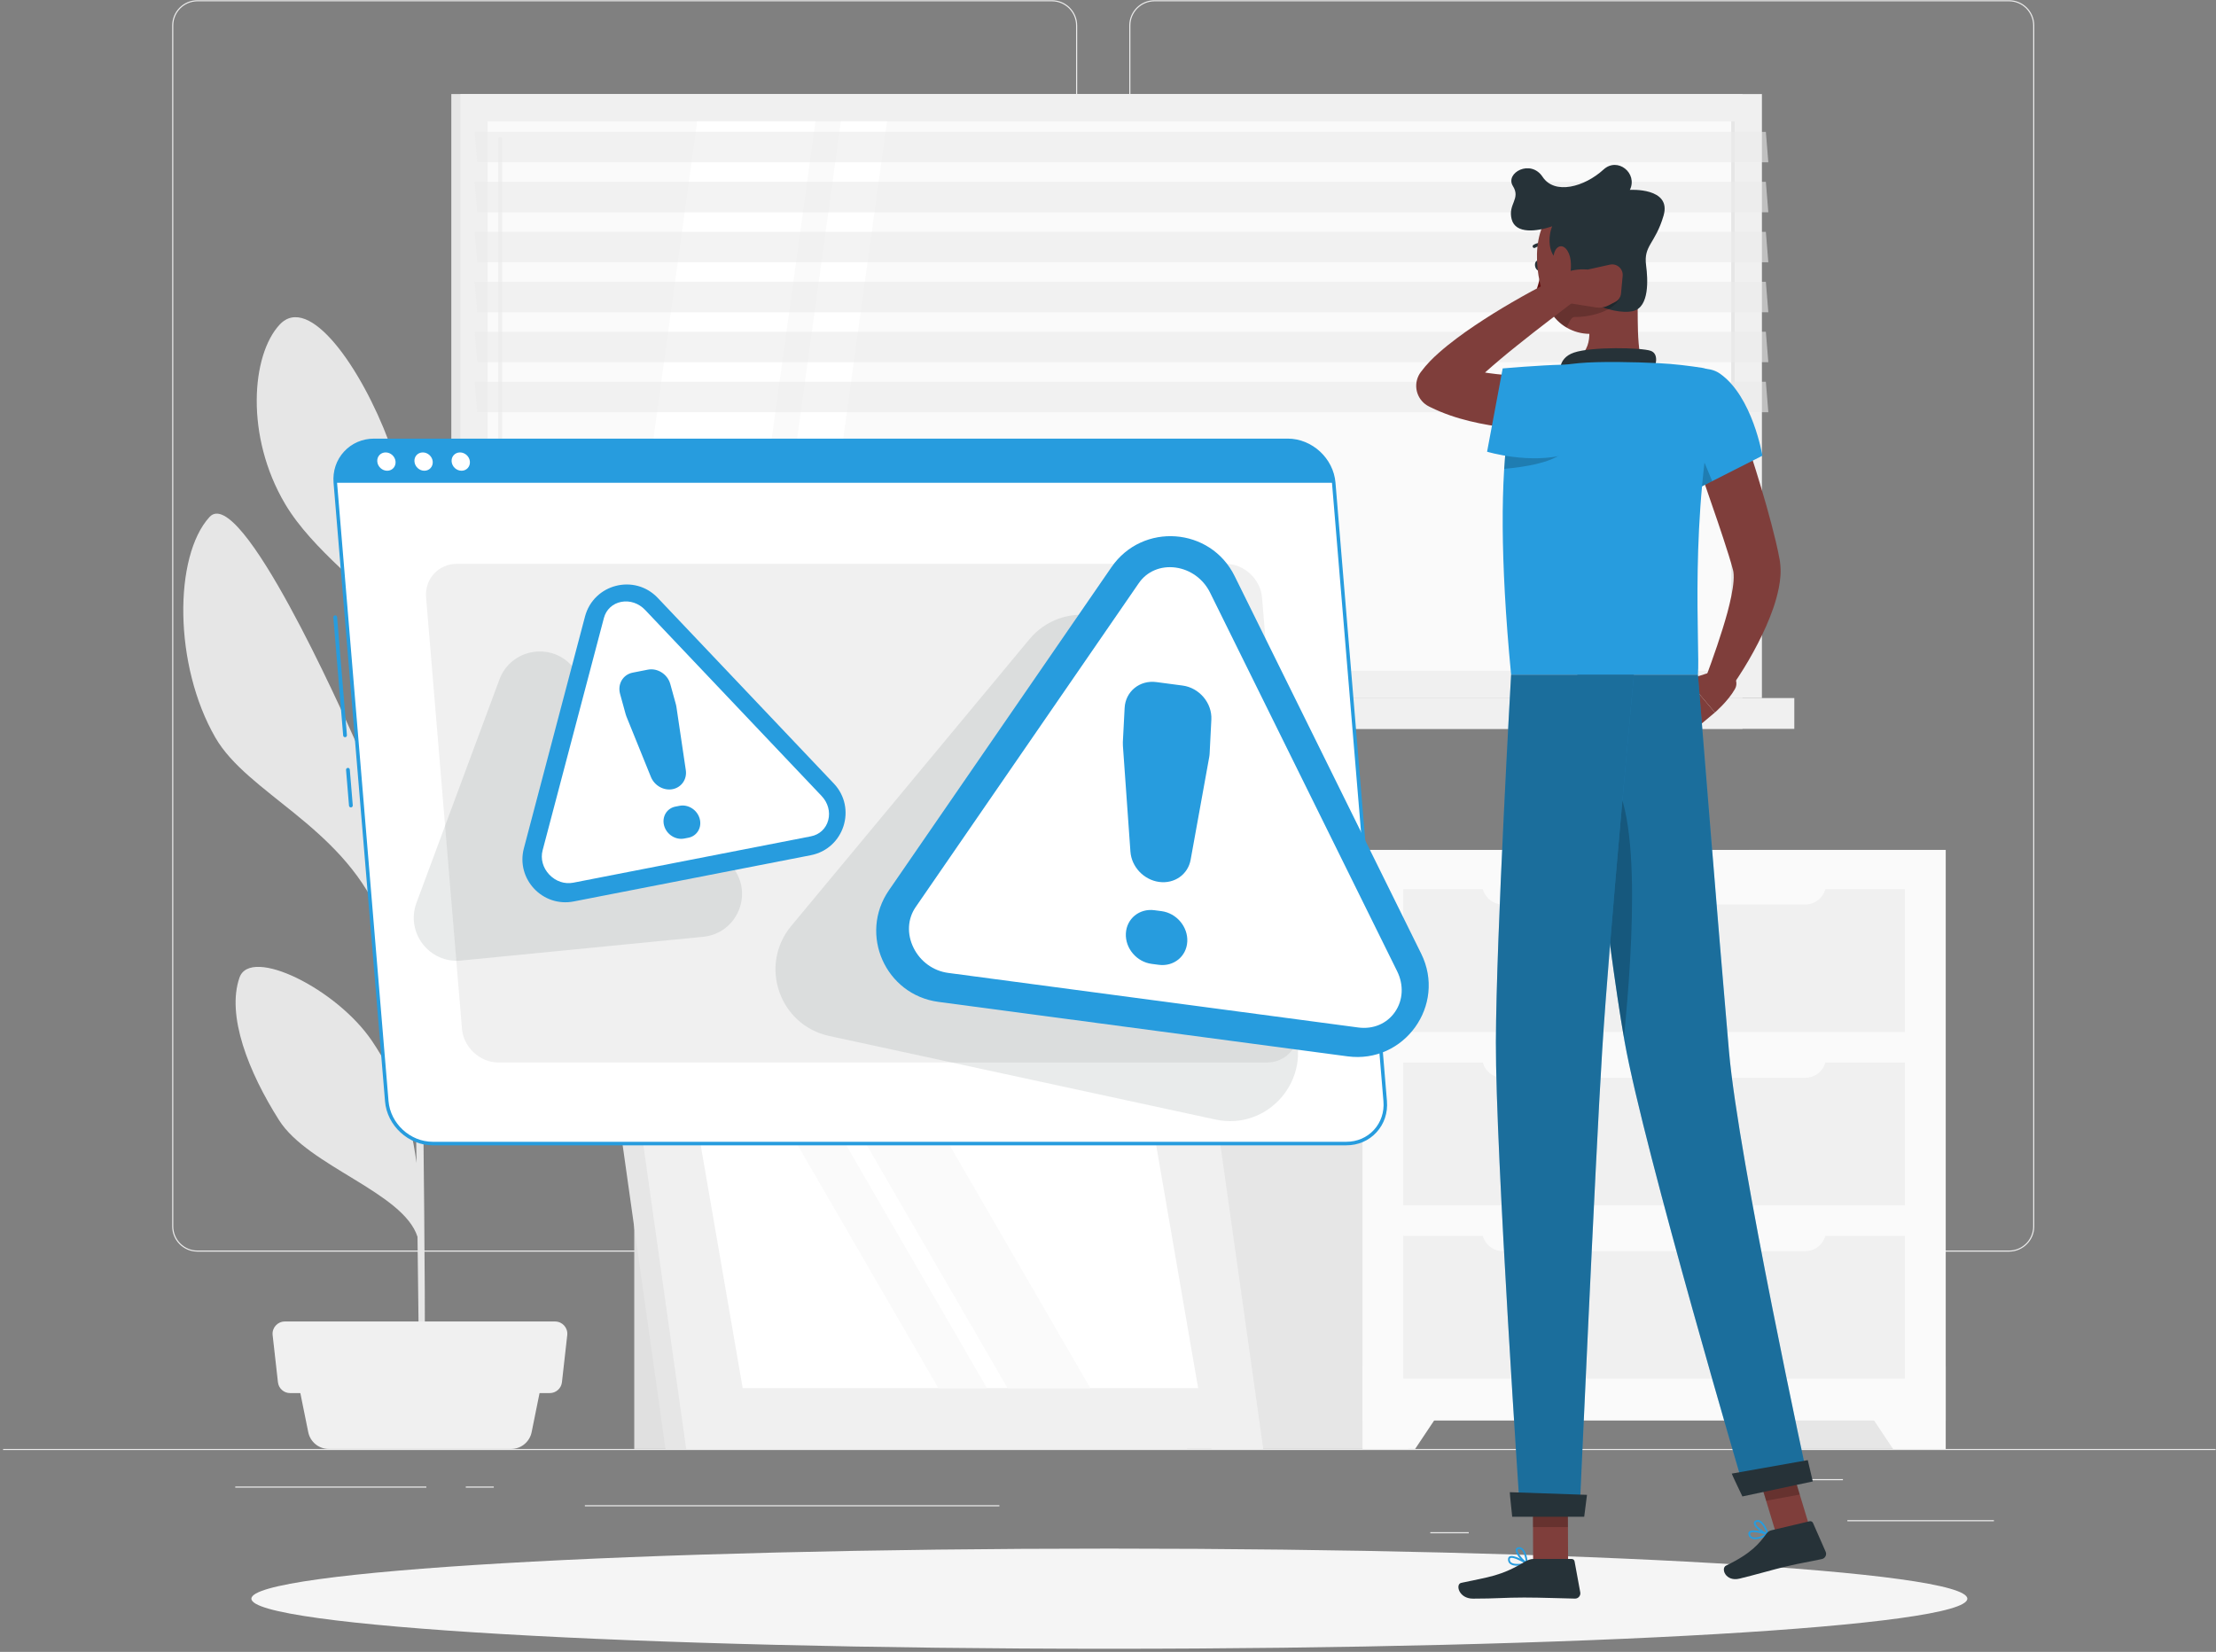 <svg width="672" height="501" viewBox="0 0 672 501" fill="none" xmlns="http://www.w3.org/2000/svg">
<rect x="0" y="0" width="672" height="501" fill="#808080" stroke="none"/>
<g clip-path="url(#clip0_1028_1022)">
<path d="M671.884 439.464H0.941V439.8H671.884V439.464Z" fill="#EBEBEB"/>
<path d="M604.655 461.055H560.212V461.391H604.655V461.055Z" fill="#EBEBEB"/>
<path d="M445.4 464.705H433.739V465.04H445.4V464.705Z" fill="#EBEBEB"/>
<path d="M558.87 448.602H533.119V448.938H558.87V448.602Z" fill="#EBEBEB"/>
<path d="M129.292 450.857H71.336V451.192H129.292V450.857Z" fill="#EBEBEB"/>
<path d="M149.742 450.857H141.248V451.192H149.742V450.857Z" fill="#EBEBEB"/>
<path d="M303.066 456.52H177.359V456.855H303.066V456.52Z" fill="#EBEBEB"/>
<path d="M318.981 379.616H59.876C55.65 379.616 52.214 376.181 52.214 371.954V7.726C52.214 3.499 55.65 0.064 59.876 0.064H318.995C323.221 0.064 326.657 3.499 326.657 7.726V371.954C326.643 376.181 323.208 379.616 318.981 379.616ZM59.876 0.399C55.837 0.399 52.55 3.687 52.55 7.726V371.954C52.55 375.993 55.837 379.281 59.876 379.281H318.995C323.034 379.281 326.321 375.993 326.321 371.954V7.726C326.321 3.687 323.034 0.399 318.995 0.399H59.876Z" fill="#EBEBEB"/>
<path d="M609.231 379.616H350.113C345.886 379.616 342.451 376.181 342.451 371.954V7.726C342.451 3.499 345.886 0.064 350.113 0.064H609.231C613.458 0.064 616.893 3.499 616.893 7.726V371.954C616.893 376.181 613.458 379.616 609.231 379.616ZM350.113 0.399C346.074 0.399 342.786 3.687 342.786 7.726V371.954C342.786 375.993 346.074 379.281 350.113 379.281H609.231C613.27 379.281 616.558 375.993 616.558 371.954V7.726C616.558 3.687 613.27 0.399 609.231 0.399H350.113Z" fill="#EBEBEB"/>
<path d="M528.409 28.525H136.86V211.719H528.409V28.525Z" fill="#E6E6E6"/>
<path d="M534.3 28.525H139.611V211.719H534.3V28.525Z" fill="#F0F0F0"/>
<path d="M528.409 211.719H136.86V221.059H528.409V211.719Z" fill="#E6E6E6"/>
<path d="M544.123 211.719H149.434V221.059H544.123V211.719Z" fill="#F0F0F0"/>
<path d="M526.039 203.461V36.786L147.868 36.786L147.868 203.461L526.039 203.461Z" fill="#FAFAFA"/>
<path d="M188.443 203.467L211.429 36.791H247.298L224.311 203.467H188.443Z" fill="white"/>
<path d="M151.688 195.241C151.366 195.241 151.098 194.973 151.098 194.651V42.159C151.098 41.837 151.366 41.568 151.688 41.568C152.01 41.568 152.279 41.837 152.279 42.159V194.651C152.279 194.973 152.024 195.241 151.688 195.241Z" fill="#F0F0F0"/>
<path d="M232.014 203.467L255 36.791H268.983L245.996 203.467H232.014Z" fill="white"/>
<path d="M526.037 203.462V36.787H524.991V203.462H526.037Z" fill="#E6E6E6"/>
<path opacity="0.6" d="M536.246 49.23H144.711L143.946 39.998H535.494L536.246 49.23Z" fill="#EBEBEB"/>
<path opacity="0.6" d="M536.246 64.394H144.711L143.946 55.148H535.494L536.246 64.394Z" fill="#EBEBEB"/>
<path opacity="0.6" d="M536.246 79.544H144.711L143.946 70.311H535.494L536.246 79.544Z" fill="#EBEBEB"/>
<path opacity="0.6" d="M536.246 94.707H144.711L143.946 85.461H535.494L536.246 94.707Z" fill="#EBEBEB"/>
<path opacity="0.6" d="M536.246 109.857H144.711L143.946 100.625H535.494L536.246 109.857Z" fill="#EBEBEB"/>
<path opacity="0.6" d="M536.246 125.02H144.711L143.946 115.775H535.494L536.246 125.02Z" fill="#EBEBEB"/>
<path d="M590.029 257.773H530.275V439.464H590.029V257.773Z" fill="#E6E6E6"/>
<path d="M574.074 439.464H590.029V414.385H557.34L574.074 439.464Z" fill="#FAFAFA"/>
<path d="M427.11 257.773H367.356V439.464H427.11V257.773Z" fill="#E6E6E6"/>
<path d="M590.029 257.773H413.182V430.836H590.029V257.773Z" fill="#FAFAFA"/>
<path d="M429.137 439.464H413.182V414.385H445.87L429.137 439.464Z" fill="#FAFAFA"/>
<path d="M577.643 322.25H425.554V365.553H577.643V322.25Z" fill="#F0F0F0"/>
<path d="M577.643 374.826H425.554V418.128H577.643V374.826Z" fill="#F0F0F0"/>
<path d="M547.477 326.879H455.719C452.257 326.879 449.453 324.075 449.453 320.613V318.506H553.744V320.613C553.757 324.075 550.939 326.879 547.477 326.879Z" fill="#FAFAFA"/>
<path d="M577.643 269.688H425.554V312.991H577.643V269.688Z" fill="#F0F0F0"/>
<path d="M547.477 274.318H455.719C452.257 274.318 449.453 271.513 449.453 268.051V265.945H553.744V268.051C553.757 271.513 550.939 274.318 547.477 274.318Z" fill="#FAFAFA"/>
<path d="M547.477 379.455H455.719C452.257 379.455 449.453 376.651 449.453 373.189V371.082H553.744V373.189C553.757 376.637 550.939 379.455 547.477 379.455Z" fill="#FAFAFA"/>
<path d="M72.624 296.5C75.952 286.946 102.2 299.935 112.854 315.783C119.953 326.33 124.287 337.588 126.313 352.711C126.072 335.455 125.79 316.91 125.521 299.412C123.361 295.051 118.45 284.986 114.907 277.016C103.099 250.419 75.026 240.516 65.325 223.729C52.617 201.722 52.684 168.725 63.513 156.823C72.92 146.477 104.038 216.456 107.554 224.266C119.617 251.157 123.119 271.111 125.387 290.448C125.132 274.01 124.877 258.927 124.676 247.279C124.019 209.304 123.187 197.093 122.811 193.336C121.509 191.497 119.979 189.364 119.08 188.21C111.552 178.508 94.833 166.968 86.473 152.864C74.275 132.28 76.247 107.643 84.795 98.464C93.746 88.87 109.553 111.548 117.953 134.011C126.353 156.474 122.757 177.971 125.119 196.637C125.615 200.3 126.112 214.188 126.595 233.471C129.145 212.726 134.217 198.837 143.624 185.888C155.191 169.96 165.174 150.57 174.702 153.066C184.229 155.575 179.103 181.232 171.562 199.253C164.852 215.302 131.734 231.298 126.85 244.206C127.427 270.333 127.937 303.437 128.299 334.26C130.916 318.346 129.118 317.004 139.813 292.622C146.173 278.129 172.246 260.255 175.359 270.212C178.405 279.981 173.735 298.982 163.899 312.173C155.955 322.801 138.336 322.787 134.257 329.389C133.304 330.933 130.164 336.823 128.366 340.218C128.796 377.845 128.984 411.07 128.769 422.395L127.065 422.516C127.145 419.591 126.944 400.456 126.608 375.121C122.328 361.635 93.531 353.771 84.634 339.762C75.322 325.082 68.626 307.973 72.624 296.5Z" fill="#E6E6E6"/>
<path d="M99.704 439.464H154.989C158.009 439.464 160.612 437.33 161.216 434.378L165.134 415.028H89.559L93.477 434.378C94.081 437.33 96.684 439.464 99.704 439.464Z" fill="#F0F0F0"/>
<path d="M87.975 422.516H166.717C168.609 422.516 170.193 421.093 170.408 419.228L172.018 404.924C172.259 402.723 170.542 400.804 168.328 400.804H86.365C84.151 400.804 82.433 402.723 82.675 404.924L84.285 419.228C84.5 421.107 86.083 422.516 87.975 422.516Z" fill="#F0F0F0"/>
<path d="M239.582 352.537H192.334V439.464H239.582V352.537Z" fill="#E0E0E0"/>
<path d="M360.003 439.464H201.808L185.182 321.512H343.39L360.003 439.464Z" fill="#E6E6E6"/>
<path d="M383.083 439.464H208.088L191.475 321.512H366.457L383.083 439.464Z" fill="#F0F0F0"/>
<path d="M225.224 421.013L211.214 339.95H349.335L363.331 421.013H225.224Z" fill="white"/>
<path d="M284.562 421.013L237.623 339.95H252.343L299.296 421.013H284.562Z" fill="#FAFAFA"/>
<path d="M305.536 421.013L258.583 339.95H283.703L330.642 421.013H305.536Z" fill="#FAFAFA"/>
<path d="M336.412 500.064C480.105 500.064 596.59 493.263 596.59 484.874C596.59 476.484 480.105 469.684 336.412 469.684C192.72 469.684 76.234 476.484 76.234 484.874C76.234 493.263 192.72 500.064 336.412 500.064Z" fill="#F5F5F5"/>
<path d="M104.628 223.595C104.333 223.595 104.078 223.367 104.065 223.072L101.086 187.243C101.059 186.935 101.287 186.653 101.609 186.626C101.904 186.599 102.2 186.827 102.226 187.15L105.205 222.978C105.232 223.286 105.004 223.568 104.682 223.595C104.655 223.595 104.642 223.595 104.628 223.595Z" fill="#279CDE"/>
<path d="M106.4 244.877C106.105 244.877 105.85 244.649 105.836 244.354L104.937 233.511C104.91 233.202 105.138 232.921 105.461 232.894C105.756 232.854 106.051 233.095 106.078 233.417L106.977 244.26C107.004 244.568 106.776 244.85 106.454 244.877C106.427 244.877 106.413 244.877 106.4 244.877Z" fill="#279CDE"/>
<path d="M408.283 346.834H131.211C124.139 346.834 117.873 341.05 117.282 333.978L101.689 146.423C101.099 139.351 106.399 133.568 113.471 133.568H390.53C397.602 133.568 403.869 139.351 404.459 146.423L420.065 333.978C420.656 341.05 415.342 346.834 408.283 346.834Z" fill="white"/>
<path d="M408.27 347.371H131.211C123.858 347.371 117.363 341.386 116.759 334.032L101.153 146.464C100.858 142.881 101.985 139.513 104.333 136.963C106.668 134.427 109.915 133.031 113.471 133.031H390.53C397.884 133.031 404.379 139.016 404.983 146.383L420.589 333.938C420.884 337.521 419.757 340.889 417.408 343.439C415.087 345.975 411.84 347.371 408.27 347.371ZM113.471 134.105C110.211 134.105 107.245 135.38 105.111 137.688C102.978 140.009 101.945 143.095 102.213 146.37L117.819 333.938C118.383 340.755 124.394 346.297 131.211 346.297H408.27C411.531 346.297 414.497 345.022 416.63 342.714C418.764 340.393 419.797 337.307 419.529 334.032L403.923 146.464C403.359 139.647 397.347 134.105 390.53 134.105H113.471Z" fill="#279CDE"/>
<path d="M390.531 133.568H113.472C106.4 133.568 101.099 139.351 101.69 146.423H404.459C403.869 139.351 397.602 133.568 390.531 133.568Z" fill="#279CDE"/>
<path d="M119.953 139.996C120.074 141.525 118.946 142.773 117.417 142.773C115.887 142.773 114.545 141.539 114.411 139.996C114.277 138.453 115.417 137.218 116.947 137.218C118.49 137.218 119.832 138.466 119.953 139.996Z" fill="white"/>
<path d="M131.225 139.996C131.345 141.525 130.218 142.773 128.688 142.773C127.159 142.773 125.817 141.539 125.683 139.996C125.548 138.453 126.689 137.218 128.219 137.218C129.749 137.218 131.104 138.466 131.225 139.996Z" fill="white"/>
<path d="M142.496 139.996C142.617 141.525 141.49 142.773 139.96 142.773C138.431 142.773 137.089 141.539 136.954 139.996C136.82 138.466 137.961 137.218 139.491 137.218C141.02 137.218 142.376 138.466 142.496 139.996Z" fill="white"/>
<path d="M384.237 322.25H151.165C145.543 322.25 140.564 317.647 140.095 312.038L129.212 181.218C128.742 175.595 132.956 171.006 138.578 171.006H371.637C377.259 171.006 382.238 175.609 382.708 181.218L393.59 312.038C394.073 317.647 389.846 322.25 384.237 322.25Z" fill="#F0F0F0"/>
<path opacity="0.1" d="M312.151 193.899L239.944 280.826C230.041 292.756 236.308 310.925 251.471 314.213L368.577 339.547C384.747 343.05 398.26 327.054 392.114 311.69L347.214 199.428C341.404 184.895 322.161 181.862 312.151 193.899Z" fill="#263238"/>
<path opacity="0.1" d="M151.447 206.097L126.3 273.808C122.945 282.839 130.205 292.273 139.799 291.334L213.241 284.128C223.533 283.121 228.619 271.098 222.164 263.006L173.87 202.487C167.549 194.57 154.976 196.583 151.447 206.097Z" fill="#263238"/>
<path d="M337.056 172.012L269.56 270.024C260.368 283.376 268.513 301.719 284.575 303.866L408.646 320.385C425.862 322.679 438.677 304.819 430.975 289.24L374.401 174.723C367.074 159.855 346.463 158.365 337.056 172.012Z" fill="#279CDE"/>
<path d="M287.527 295.077C283.019 294.473 279.087 291.628 277.034 287.468C274.981 283.308 275.209 278.692 277.665 275.123L345.336 176.87C347.791 173.301 351.951 171.543 356.46 172.133C360.969 172.737 364.901 175.582 366.954 179.742L423.675 294.553C425.728 298.713 425.5 303.329 423.044 306.899C420.589 310.468 416.429 312.226 411.92 311.636L287.527 295.077Z" fill="white"/>
<path d="M350.703 206.875L358.607 207.921C363.693 208.592 367.598 213.222 367.343 218.24L366.82 228.546C366.806 228.922 366.752 229.298 366.685 229.673L361.063 260.738C360.258 265.22 356.165 268.105 351.522 267.488C346.866 266.87 343.122 262.912 342.8 258.269L340.519 226.171C340.492 225.795 340.492 225.433 340.505 225.057L341.042 214.738C341.283 209.719 345.618 206.19 350.703 206.875ZM350.073 276.062L352.233 276.344C356.782 276.948 360.271 281.081 360.043 285.576C359.815 290.072 355.937 293.225 351.388 292.621L349.227 292.339C344.678 291.736 341.19 287.603 341.418 283.107C341.646 278.612 345.524 275.458 350.073 276.062Z" fill="#279CDE"/>
<path d="M177.399 187.002L158.867 257.277C156.412 266.576 164.53 275.244 173.977 273.406L245.862 259.383C255.966 257.411 259.911 245.065 252.826 237.605L199.473 181.353C192.455 173.932 180.015 177.112 177.399 187.002Z" fill="#279CDE"/>
<path d="M173.843 267.716C171.226 268.226 168.516 267.314 166.57 265.261C164.624 263.221 163.873 260.47 164.544 257.907L183.129 187.445C183.8 184.895 185.772 183.057 188.375 182.547C190.992 182.037 193.703 182.95 195.648 185.003L249.136 241.402C251.082 243.442 251.833 246.193 251.162 248.756C250.491 251.305 248.519 253.144 245.915 253.653L173.843 267.716Z" fill="white"/>
<path d="M191.878 204.004L196.454 203.105C199.392 202.528 202.452 204.487 203.27 207.479L204.961 213.612C205.028 213.84 205.068 214.068 205.109 214.296L207.967 233.565C208.383 236.343 206.665 238.812 203.982 239.349C201.284 239.872 198.453 238.276 197.379 235.619L189.945 217.262C189.865 217.047 189.784 216.832 189.731 216.617L188.04 210.472C187.208 207.466 188.926 204.581 191.878 204.004ZM204.827 244.636L206.075 244.395C208.705 243.885 211.442 245.629 212.18 248.313C212.918 250.983 211.375 253.573 208.745 254.083L207.497 254.324C204.867 254.834 202.13 253.09 201.392 250.406C200.654 247.736 202.197 245.146 204.827 244.636Z" fill="#279CDE"/>
<path d="M522.076 202.796L511.663 206.177L520.036 216.094C520.036 216.094 523.981 212.739 526.128 208.969C527.027 207.399 526.504 205.386 524.947 204.473L522.076 202.796Z" fill="#7F3E3B"/>
<path d="M506.872 214.323L513.112 221.904L520.036 216.094L511.663 206.177L506.872 214.323Z" fill="#7F3E3B"/>
<path d="M525.444 121.813C527.993 128.791 530.328 135.769 532.529 142.84C534.716 149.925 536.796 157.011 538.567 164.458L539.198 167.316L539.493 168.806L539.641 169.557L539.681 169.745L539.721 170.027L539.802 170.591C540.178 173.623 539.855 176.012 539.439 178.226C538.567 182.614 537.145 186.331 535.575 189.941C532.381 197.106 528.557 203.547 524.088 209.8L517.124 205.949C519.593 199.267 522.022 192.383 523.847 185.74C524.719 182.439 525.484 179.098 525.699 176.226C525.806 174.817 525.725 173.502 525.538 172.899L524.961 170.805L524.209 168.323C522.102 161.6 519.7 154.689 517.325 147.832C514.963 140.962 512.575 134.024 510.294 127.14L525.444 121.813Z" fill="#7F3E3B"/>
<path d="M467.488 80.295C467.662 81.127 467.367 81.919 466.83 82.053C466.293 82.187 465.703 81.623 465.528 80.791C465.354 79.96 465.649 79.168 466.186 79.034C466.723 78.886 467.313 79.463 467.488 80.295Z" fill="#263238"/>
<path d="M467.447 81.905C467.447 81.905 466.588 87.206 465.005 90.064C466.763 91.07 469.124 89.809 469.124 89.809L467.447 81.905Z" fill="#630F0F"/>
<path d="M465.273 75.223C465.112 75.223 464.965 75.142 464.857 75.008C464.696 74.78 464.75 74.471 464.978 74.31C465.059 74.257 466.991 72.928 469.527 73.975C469.782 74.082 469.903 74.377 469.796 74.632C469.688 74.887 469.393 75.008 469.138 74.901C467.112 74.069 465.569 75.129 465.555 75.142C465.475 75.182 465.367 75.223 465.273 75.223Z" fill="#263238"/>
<path d="M496.244 82.952C497.183 92.694 495.801 102.127 497.975 110.595C497.975 110.595 495.56 118.458 481.161 118.458C465.327 118.458 473.902 110.595 473.902 110.595C482.624 108.528 482.651 102.114 481.376 96.102L496.244 82.952Z" fill="#7F3E3B"/>
<path d="M501.048 113.292C502.283 110.809 503.101 107.28 500.552 106.395C497.747 105.415 482.758 105.093 477.324 106.931C471.889 108.77 473.217 113.815 473.217 113.815L501.048 113.292Z" fill="#263238"/>
<path d="M533.401 466.691C534.448 466.45 535.521 465.967 536.246 465.591C536.34 465.537 536.407 465.443 536.394 465.323C536.38 465.202 536.313 465.121 536.206 465.081C535.736 464.92 531.576 463.551 530.476 464.477C530.301 464.625 530.113 464.893 530.194 465.336C530.301 465.94 530.597 466.369 531.08 466.611C531.71 466.933 532.542 466.892 533.401 466.691ZM535.387 465.403C533.562 466.235 532.073 466.517 531.335 466.141C531.013 465.98 530.811 465.685 530.744 465.255C530.704 465.041 530.771 464.96 530.838 464.907C531.415 464.423 533.71 464.893 535.387 465.403Z" fill="#279CDE"/>
<path d="M536.192 465.618C536.246 465.604 536.286 465.577 536.326 465.537C536.394 465.47 536.42 465.363 536.394 465.269C536.353 465.134 535.307 461.954 533.75 461.189C533.347 460.988 532.931 460.961 532.529 461.109C531.912 461.337 531.831 461.766 531.845 462.008C531.898 463.323 534.743 465.255 536.058 465.618C536.098 465.618 536.152 465.618 536.192 465.618ZM532.838 461.578C533.052 461.525 533.28 461.552 533.508 461.672C534.515 462.155 535.32 463.967 535.669 464.88C534.3 464.276 532.422 462.746 532.395 461.968C532.395 461.901 532.381 461.726 532.717 461.605C532.757 461.605 532.797 461.592 532.838 461.578Z" fill="#279CDE"/>
<path d="M460.107 474.877C461.181 474.877 462.335 474.648 463.14 474.461C463.247 474.434 463.328 474.353 463.341 474.232C463.355 474.125 463.314 474.018 463.22 473.951C462.804 473.682 459.061 471.388 457.786 472.045C457.585 472.153 457.343 472.367 457.316 472.823C457.276 473.441 457.464 473.924 457.88 474.273C458.403 474.729 459.222 474.877 460.107 474.877ZM462.335 474.085C460.376 474.474 458.859 474.407 458.229 473.87C457.947 473.642 457.826 473.307 457.853 472.877C457.866 472.662 457.947 472.595 458.027 472.555C458.685 472.206 460.818 473.199 462.335 474.085Z" fill="#279CDE"/>
<path d="M463.059 474.474C463.113 474.474 463.166 474.46 463.207 474.433C463.287 474.38 463.341 474.286 463.327 474.178C463.314 474.031 463.046 470.703 461.69 469.603C461.341 469.321 460.952 469.2 460.523 469.254C459.865 469.334 459.691 469.737 459.651 469.978C459.409 471.266 461.717 473.803 462.925 474.46C462.979 474.46 463.019 474.474 463.059 474.474ZM460.724 469.777C460.952 469.777 461.154 469.858 461.355 470.019C462.214 470.716 462.589 472.675 462.724 473.642C461.529 472.743 460.053 470.824 460.201 470.059C460.214 469.992 460.241 469.831 460.603 469.777C460.644 469.777 460.684 469.777 460.724 469.777Z" fill="#279CDE"/>
<path d="M475.526 474.058H464.925L464.817 449.528H475.418L475.526 474.058Z" fill="#7F3E3B"/>
<path d="M549.316 464.974L539.117 466.852L531.804 442.712L542.003 440.846L549.316 464.974Z" fill="#7F3E3B"/>
<path d="M537.185 464.128L548.766 461.391C549.182 461.297 549.611 461.498 549.785 461.887L553.637 470.65C554.039 471.562 553.462 472.649 552.496 472.85C548.443 473.736 546.431 473.964 541.331 475.172C538.205 475.91 531.804 477.762 527.483 478.795C523.256 479.801 521.74 475.628 523.444 474.823C531.039 471.186 533.562 468.073 535.655 465.161C536.018 464.638 536.568 464.276 537.185 464.128Z" fill="#263238"/>
<path d="M465.045 472.823H476.612C477.042 472.823 477.404 473.118 477.485 473.548L479.216 482.968C479.39 483.947 478.612 484.873 477.619 484.847C473.446 484.779 467.434 484.524 462.187 484.524C456.055 484.524 453.867 484.86 446.675 484.86C442.327 484.86 441.294 480.459 443.119 480.069C451.479 478.258 455.129 478.057 462.455 473.642C463.261 473.172 464.133 472.823 465.045 472.823Z" fill="#263238"/>
<path d="M521.593 113.332C531.482 120.283 534.448 138.211 534.448 138.211L512.038 149.577C512.038 149.577 506.349 138.546 503.853 127.341C501.504 116.727 514.561 108.381 521.593 113.332Z" fill="#279CDE"/>
<path opacity="0.2" d="M510.388 124.765L519.217 145.913L512.052 149.577C512.052 149.577 508.925 143.498 506.255 135.715L510.388 124.765Z" fill="black"/>
<path d="M455.692 159.856C455.773 171.678 456.484 186.385 458.242 204.634H514.896C515.594 196.315 512.119 157.078 520.546 117.801C521.176 114.876 519.217 112.031 516.265 111.575C512.655 111.011 507.717 110.367 502.886 110.139C495.667 109.79 485.187 109.562 478.813 110.139C475.338 110.447 471.943 111.011 469.152 111.548C464.321 112.487 460.469 116.097 459.195 120.86C457.974 125.409 456.726 132.401 456.095 142.934C455.813 147.805 455.652 153.401 455.692 159.856Z" fill="#279CDE"/>
<path opacity="0.2" d="M473.566 137.62C469.822 140.371 462.657 141.633 456.135 142.196C456.243 140.465 456.377 138.828 456.524 137.285C458.282 136.359 459.973 135.514 461.57 134.735L473.566 137.62Z" fill="black"/>
<g opacity="0.2">
<path d="M464.831 449.528L464.884 463.162H475.472L475.418 449.528H464.831Z" fill="black"/>
<path d="M542.016 440.846L531.804 442.712L535.588 455.164L545.787 453.286L542.016 440.846Z" fill="black"/>
</g>
<path d="M494.741 71.546C496.298 81.972 497.72 87.984 493.708 94.546C487.656 104.422 474.103 102.893 469.501 93.258C465.354 84.576 463.516 68.983 472.614 62.381C481.564 55.873 493.185 61.12 494.741 71.546Z" fill="#7F3E3B"/>
<path d="M473.07 79.154C469.152 77.437 469.514 71.237 470.708 68.634C466.159 70.204 459.584 71.09 458.403 66.474C457.222 61.858 461.248 60.355 458.779 56.41C456.323 52.464 464.146 48.13 467.796 53.645C471.446 59.16 480.464 56.731 486.287 51.404C490.528 47.526 496.727 52.518 494.258 57.59C494.258 57.59 507.006 56.772 504.47 65.414C501.934 74.055 498.351 74.377 499.183 80.523C499.733 84.683 500.23 93.15 495.238 94.345C489.199 95.794 474.143 90.453 473.07 79.154Z" fill="#263238"/>
<path opacity="0.2" d="M472.989 90.453C471.835 91.285 470.641 92.171 469.42 93.11C469.447 93.164 469.46 93.204 469.487 93.258C470.748 95.901 472.694 97.941 474.975 99.309C475.74 98.572 476.156 96.089 477.592 96.129C481.846 96.237 490.072 94.465 491.44 89.661L472.989 90.453Z" fill="black"/>
<path d="M476.304 79.007C476.599 81.677 476.103 84.187 475.297 85.824C474.076 88.279 472.184 86.709 471.433 83.69C470.762 80.966 470.587 76.417 472.332 75.075C474.036 73.76 475.955 75.947 476.304 79.007Z" fill="#7F3E3B"/>
<path d="M478.344 204.634C478.344 204.634 487.24 285.577 492.661 315.903C498.606 349.115 529.389 453.339 529.389 453.339L548.363 449.3C548.363 449.3 527.175 351.785 524.317 318.909C521.217 283.229 514.896 204.634 514.896 204.634H478.344Z" fill="#279CDE"/>
<path opacity="0.3" d="M478.344 204.634C478.344 204.634 487.24 285.577 492.661 315.903C498.606 349.115 529.389 453.339 529.389 453.339L548.363 449.3C548.363 449.3 527.175 351.785 524.317 318.909C521.378 284.986 521.364 285.053 514.896 204.634H478.344Z" fill="black"/>
<path d="M525.148 446.938C525.068 446.952 528.382 453.862 528.382 453.862L549.732 449.313L548.202 442.845L525.148 446.938Z" fill="#263238"/>
<path opacity="0.2" d="M484.825 233.472C498.619 236.196 495.144 288.033 492.446 314.682C489.172 295.842 484.704 259.585 481.685 233.847C482.624 233.391 483.671 233.243 484.825 233.472Z" fill="black"/>
<path d="M458.242 204.634C458.242 204.634 453.72 283.819 453.626 316.118C453.532 349.719 461.019 459.713 461.019 459.713H478.96C478.96 459.713 483.791 351.678 485.858 318.681C488.112 282.705 495.479 204.621 495.479 204.621H458.242V204.634Z" fill="#279CDE"/>
<path opacity="0.3" d="M458.242 204.634C458.242 204.634 453.72 283.819 453.626 316.118C453.532 349.719 461.019 459.713 461.019 459.713H478.96C478.96 459.713 483.791 351.678 485.858 318.681C488.112 282.705 495.479 204.621 495.479 204.621H458.242V204.634Z" fill="black"/>
<path d="M457.853 452.574C457.772 452.574 458.577 460.021 458.577 460.021H480.41L481.255 453.379L457.853 452.574Z" fill="#263238"/>
<path d="M480.692 129.945C478.545 130.159 476.733 130.267 474.774 130.32C472.842 130.388 470.923 130.414 468.991 130.401C465.139 130.361 461.275 130.159 457.383 129.73C453.492 129.314 449.587 128.683 445.655 127.717C441.723 126.764 437.751 125.449 433.82 123.517L433.377 123.302C429.901 121.598 428.479 117.398 430.183 113.936C430.371 113.56 430.613 113.171 430.854 112.849C432.693 110.38 434.464 108.662 436.289 107.039C438.1 105.428 439.912 103.993 441.737 102.624C445.387 99.873 449.117 97.444 452.861 95.082C456.632 92.748 460.429 90.547 464.281 88.44C468.159 86.374 472.01 84.334 476.035 82.455C478.035 81.529 480.41 82.402 481.349 84.401C482.154 86.132 481.618 88.145 480.155 89.259L480.115 89.299C476.733 91.889 473.271 94.452 469.903 97.082C466.508 99.685 463.14 102.302 459.852 104.959C456.551 107.589 453.331 110.3 450.285 113.024C448.768 114.392 447.319 115.774 446.004 117.17C444.716 118.539 443.495 119.961 442.837 121.035L439.858 110.353C442.596 111.413 445.669 112.178 448.876 112.755C452.096 113.319 455.438 113.681 458.819 113.909C462.214 114.124 465.649 114.231 469.098 114.245C470.829 114.258 472.56 114.231 474.278 114.191C475.968 114.124 477.793 114.07 479.296 113.99L479.484 113.976C483.912 113.721 487.696 117.116 487.951 121.545C488.166 125.812 484.946 129.515 480.692 129.945Z" fill="#7F3E3B"/>
<path d="M488.206 80.268L481.47 81.758C481.47 81.758 472.493 80.644 470.44 87.407L475.754 91.943L483.966 93.244C485.268 93.445 486.596 93.231 487.777 92.627L489.87 91.54C490.836 91.043 491.48 90.091 491.574 89.004L492.071 83.677C492.272 81.529 490.313 79.799 488.206 80.268Z" fill="#7F3E3B"/>
<path d="M475.11 137.781C463.824 140.908 450.956 137.003 450.956 137.003L455.692 111.735C455.692 111.735 466.911 110.756 473.902 110.608C491.923 110.219 495.452 132.132 475.11 137.781Z" fill="#279CDE"/>
</g>
<defs>
<clipPath id="clip0_1028_1022">
<rect width="670.943" height="500" fill="white" transform="translate(0.941 0.064)"/>
</clipPath>
</defs>
</svg>

